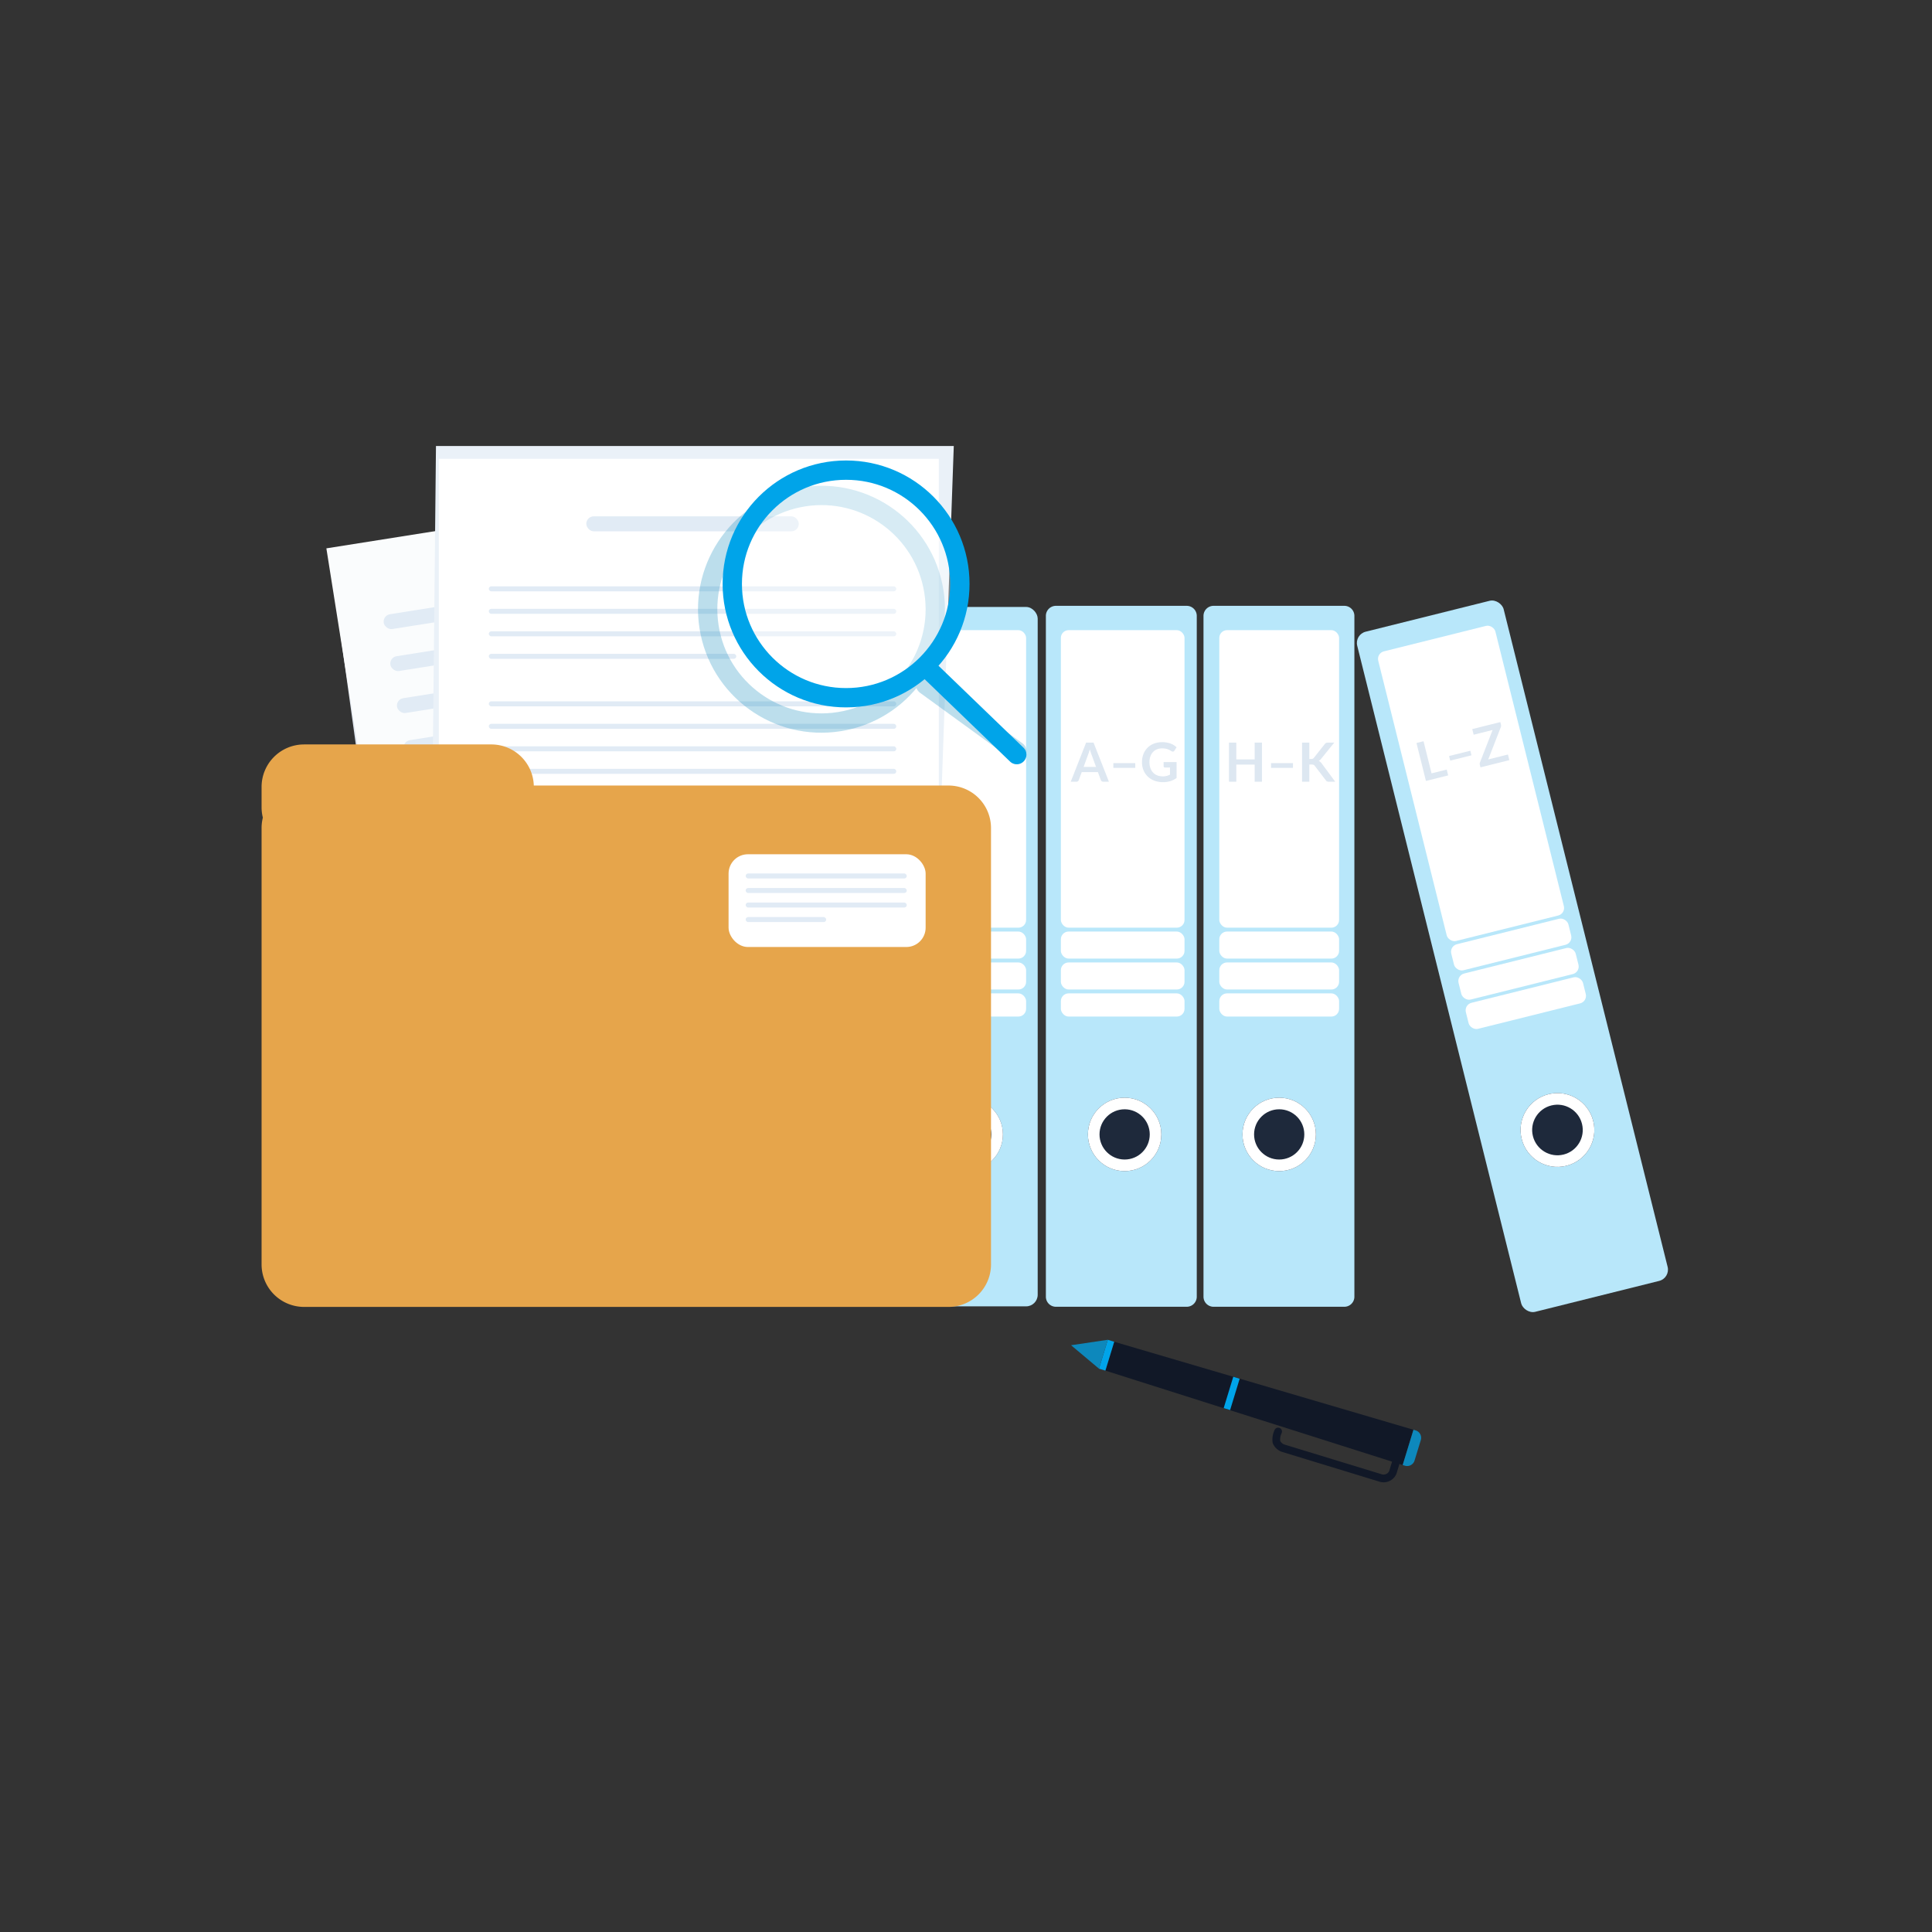 <svg xmlns="http://www.w3.org/2000/svg"
    xmlns:xlink="http://www.w3.org/1999/xlink" width="500" height="500" viewBox="0 0 500 500">
    <rect x="0" y="0" width="500" height="500" fill="#333333" stroke="none"/>
    <defs>
        <clipPath id="b">
            <rect width="500" height="500"/>
        </clipPath>
    </defs>
    <g id="a" clip-path="url(#b)">
        <rect width="500" height="500" fill="transparent"/>
        <g transform="translate(-675.446 -2020.917)">
            <g transform="translate(905.324 2177.707)">
                <rect width="39" height="181" rx="3" transform="translate(-0.324 0.293)" fill="#b8e7fa"/>
                <rect width="31" height="77" rx="2" transform="translate(4.676 6.293)" fill="#fff"/>
                <rect width="31" height="7" rx="2" transform="translate(4.676 84.293)" fill="#fff"/>
                <rect width="31" height="7" rx="2" transform="translate(4.676 92.293)" fill="#fff"/>
                <rect width="31" height="6" rx="2" transform="translate(4.676 100.293)" fill="#fff"/>
                <g transform="translate(10.676 127.293)" fill="#2c3e50" stroke="#fff" stroke-width="3">
                    <circle cx="9.5" cy="9.5" r="9.5" stroke="none"/>
                    <circle cx="9.5" cy="9.5" r="8" fill="none"/>
                </g>
            </g>
            <g transform="translate(946.118 2177.707)">
                <path d="M2.6,0h33.85a2.6,2.6,0,0,1,2.6,2.6V178.8a2.6,2.6,0,0,1-2.6,2.6H2.6A2.6,2.6,0,0,1,0,178.8V2.6A2.6,2.6,0,0,1,2.6,0Z" fill="#b8e7fa"/>
                <rect width="32" height="77" rx="2" transform="translate(3.882 6.293)" fill="#fff"/>
                <rect width="32" height="7" rx="2" transform="translate(3.882 84.293)" fill="#fff"/>
                <rect width="32" height="7" rx="2" transform="translate(3.882 92.293)" fill="#fff"/>
                <rect width="32" height="6" rx="2" transform="translate(3.882 100.293)" fill="#fff"/>
                <g transform="translate(10.882 127.293)" fill="#1e293b" stroke="#fff" stroke-width="3">
                    <circle cx="9.5" cy="9.5" r="9.5" stroke="none"/>
                    <circle cx="9.5" cy="9.5" r="8" fill="none"/>
                </g>
            </g>
            <g transform="translate(986.911 2177.707)">
                <path d="M2.6,0h33.85a2.6,2.6,0,0,1,2.6,2.6V178.8a2.6,2.6,0,0,1-2.6,2.6H2.6A2.6,2.6,0,0,1,0,178.8V2.6A2.6,2.6,0,0,1,2.6,0Z" fill="#b8e7fa"/>
                <rect width="31" height="77" rx="2" transform="translate(4.089 6.293)" fill="#fff"/>
                <rect width="31" height="7" rx="2" transform="translate(4.089 84.293)" fill="#fff"/>
                <rect width="31" height="7" rx="2" transform="translate(4.089 92.293)" fill="#fff"/>
                <rect width="31" height="6" rx="2" transform="translate(4.089 100.293)" fill="#fff"/>
                <g transform="translate(10.089 127.293)" fill="#1e293b" stroke="#fff" stroke-width="3">
                    <circle cx="9.5" cy="9.5" r="9.5" stroke="none"/>
                    <circle cx="9.5" cy="9.5" r="8" fill="none"/>
                </g>
            </g>
            <g transform="translate(1025.969 2185.126) rotate(-14)">
                <rect width="39.058" height="181.401" rx="3" fill="#b8e7fa"/>
                <rect width="31.246" height="77.247" rx="2" transform="translate(4.34 6.076)" fill="#fff"/>
                <rect width="31.246" height="6.944" rx="2" transform="translate(4.34 84.191)" fill="#fff"/>
                <rect width="31.246" height="6.944" rx="2" transform="translate(4.34 92.002)" fill="#fff"/>
                <rect width="31.246" height="6.944" rx="2" transform="translate(4.34 99.814)" fill="#fff"/>
                <g transform="translate(10.415 127.588)" fill="#1e293b" stroke="#fff" stroke-width="3">
                    <circle cx="9.547" cy="9.547" r="9.547" stroke="none"/>
                    <circle cx="9.547" cy="9.547" r="8.047" fill="none"/>
                </g>
            </g>
            <g transform="translate(759.911 2142.588)">
                <path d="M-39.719-14.562l113.108-4.7L98.829,139.494-15.15,161.94Z" transform="translate(40.525 36.598)" fill="#e2e8f0"/>
                <g transform="translate(0 20.243) rotate(-9)">
                    <rect width="129.402" height="175.34" fill="#fafcfd"/>
                    <rect width="106.109" height="3.882" rx="1.941" transform="translate(11.646 19.41)" fill="#e1ebf5"/>
                    <rect width="106.109" height="3.882" rx="1.941" transform="translate(11.646 30.409)" fill="#e1ebf5"/>
                    <rect width="106.109" height="3.882" rx="1.941" transform="translate(11.646 41.409)" fill="#e1ebf5"/>
                    <rect width="106.109" height="3.882" rx="1.941" transform="translate(11.646 52.408)" fill="#e1ebf5"/>
                    <rect width="106.109" height="3.882" rx="1.941" transform="translate(11.646 63.407)" fill="#e2e8f0"/>
                    <rect width="106.109" height="3.882" rx="1.941" transform="translate(11.646 84.758)" fill="#e2e8f0"/>
                    <rect width="106.109" height="3.882" rx="1.941" transform="translate(11.646 95.757)" fill="#e2e8f0"/>
                    <rect width="106.109" height="3.882" rx="1.941" transform="translate(11.646 106.757)" fill="#e2e8f0"/>
                    <rect width="106.109" height="3.882" rx="1.941" transform="translate(11.646 117.756)" fill="#e2e8f0"/>
                    <rect width="106.109" height="3.882" rx="1.941" transform="translate(11.646 128.755)" fill="#e2e8f0"/>
                    <rect width="106.109" height="3.882" rx="1.941" transform="translate(11.646 139.754)" fill="#e2e8f0"/>
                </g>
            </g>
            <g transform="translate(786.416 2136.347)">
                <path d="M1.859-9.056H135.867L129.4,174.126H0Z" transform="translate(0 9.056)" fill="#eaf1f8"/>
                <path d="M0,0H129.4V175.34H0Z" transform="translate(2.588 3.313)" fill="#fff"/>
                <rect width="105.462" height="1.294" rx="0.647" transform="translate(15.528 36.311)" fill="#e1ebf5"/>
                <rect width="105.462" height="1.294" rx="0.647" transform="translate(15.528 66.073)" fill="#e1ebf5"/>
                <rect width="105.462" height="1.294" rx="0.647" transform="translate(15.528 83.542)" fill="#e1ebf5"/>
                <rect width="54.996" height="3.882" rx="1.941" transform="translate(40.762 18.194)" fill="#e1ebf5"/>
                <rect width="54.996" height="3.882" rx="1.941" transform="translate(54.996 132.068)" fill="#e2e8f0"/>
                <rect width="20.057" height="3.882" rx="1.941" transform="translate(89.934 162.477)" fill="#e2e8f0"/>
                <rect width="105.462" height="1.294" rx="0.647" transform="translate(15.528 42.134)" fill="#e1ebf5"/>
                <rect width="105.462" height="1.294" rx="0.647" transform="translate(15.528 71.896)" fill="#e1ebf5"/>
                <rect width="105.462" height="1.294" rx="0.647" transform="translate(15.528 89.365)" fill="#e2e8f0"/>
                <rect width="105.462" height="1.294" rx="0.647" transform="translate(15.528 101.012)" fill="#e2e8f0"/>
                <rect width="105.462" height="1.294" rx="0.647" transform="translate(15.528 47.957)" fill="#e1ebf5"/>
                <rect width="105.462" height="1.294" rx="0.647" transform="translate(15.528 77.719)" fill="#e1ebf5"/>
                <rect width="105.462" height="1.294" rx="0.647" transform="translate(15.528 95.189)" fill="#e2e8f0"/>
                <rect width="105.462" height="1.294" rx="0.647" transform="translate(15.528 106.835)" fill="#e2e8f0"/>
                <rect width="64.054" height="1.294" rx="0.647" transform="translate(15.528 53.78)" fill="#e1ebf5"/>
                <rect width="64.054" height="1.294" rx="0.647" transform="translate(15.528 112.658)" fill="#e2e8f0"/>
                <rect width="54.996" height="1.294" rx="0.647" transform="translate(54.996 140.479)" fill="#e2e8f0"/>
                <rect width="54.996" height="1.294" rx="0.647" transform="translate(54.996 146.302)" fill="#e2e8f0"/>
                <rect width="32.35" height="1.294" rx="0.647" transform="translate(54.996 152.125)" fill="#e2e8f0"/>
                <g transform="translate(15.852 132.392)">
                    <g transform="translate(0 0)">
                        <path d="M18.014,12.65a6.8,6.8,0,0,1,9.166,8.781" transform="translate(-6.682 -4.559)" fill="none" stroke="#4173cd" stroke-linecap="round" stroke-linejoin="round" stroke-width="2"/>
                        <path d="M22.032,26.649a6.8,6.8,0,0,1-9.153-9.319" transform="translate(-4.559 -6.441)" fill="none" stroke="#4173cd" stroke-linecap="round" stroke-linejoin="round" stroke-width="2"/>
                        <ellipse cx="9.382" cy="9.382" rx="9.382" ry="9.382" transform="translate(4.853 4.853)" fill="none" stroke="#4173cd" stroke-linecap="round" stroke-linejoin="round" stroke-width="2"/>
                        <path d="M6.4,22.852A11.809,11.809,0,0,1,22.894,6.428" transform="translate(-1.824 -1.824)" fill="none" stroke="#4173cd" stroke-linecap="round" stroke-linejoin="round" stroke-width="2"/>
                        <path d="M28.627,12.3A11.809,11.809,0,0,1,12.12,28.611" transform="translate(-4.602 -4.664)" fill="none" stroke="#4173cd" stroke-linecap="round" stroke-linejoin="round" stroke-width="2"/>
                        <ellipse cx="14.234" cy="14.234" rx="14.234" ry="14.234" fill="none" stroke="#4173cd" stroke-linecap="round" stroke-linejoin="round" stroke-width="2"/>
                    </g>
                </g>
            </g>
            <path d="M11,188.775a11,11,0,0,1-11-11V11A11,11,0,0,1,11,0H123.935a11.024,11.024,0,0,1,2.691.332A11.024,11.024,0,0,1,129.317,0h5.252a11,11,0,0,1,11,11V59.458a11,11,0,0,1-10.636,10.994V177.775a11,11,0,0,1-11,11Z" transform="translate(743.142 2359.145) rotate(-90)" fill="#e6a54b"/>
            <rect width="51" height="24" rx="5" transform="translate(864 2242)" fill="#fff"/>
            <rect width="41.693" height="1.294" rx="0.647" transform="translate(868.422 2246.969)" fill="#e1ebf5"/>
            <rect width="41.693" height="1.294" rx="0.647" transform="translate(868.422 2254.492)" fill="#e1ebf5"/>
            <rect width="41.693" height="1.294" rx="0.647" transform="translate(868.422 2250.731)" fill="#e1ebf5"/>
            <rect width="20.846" height="1.294" rx="0.647" transform="translate(868.422 2258.253)" fill="#e1ebf5"/>
            <g transform="translate(854.349 2142.588)">
                <g transform="translate(0 11.518) rotate(-9)" opacity="0.28">
                    <g transform="translate(0 0)">
                        <circle cx="29.451" cy="29.451" r="29.451" transform="translate(0 0)" fill="none" stroke="#0d88bc" stroke-linecap="round" stroke-linejoin="round" stroke-width="5"/>
                        <line x2="20.615" y2="20.615" transform="translate(53.011 53.011)" fill="none" stroke="#0d88bc" stroke-linecap="round" stroke-linejoin="round" stroke-width="5"/>
                    </g>
                </g>
                <circle cx="29.51" cy="29.51" r="29.51" transform="translate(10.374 0.13)" fill="#fff" opacity="0.4"/>
                <g transform="translate(10.61 0)">
                    <g transform="translate(0 0)">
                        <circle cx="29.451" cy="29.451" r="29.451" fill="none" stroke="#00a4e9" stroke-linecap="round" stroke-linejoin="round" stroke-width="5"/>
                        <line x2="23.281" y2="22.45" transform="translate(50.346 51.176)" fill="none" stroke="#00a4e9" stroke-linecap="round" stroke-linejoin="round" stroke-width="5"/>
                    </g>
                </g>
            </g>
            <g transform="translate(949.88 2378.08) rotate(-73)">
                <path d="M0,80.719H9.547L8.68,0H.868Z" transform="translate(4.875 10.415)" fill="#111827"/>
                <rect width="7.812" height="1.736" transform="translate(5.743 8.679)" fill="#00a4e9"/>
                <path d="M0,0H9.547a0,0,0,0,1,0,0V.6a2,2,0,0,1-2,2H2a2,2,0,0,1-2-2V0A0,0,0,0,1,0,0Z" transform="translate(4.875 91.134)" fill="#0d88bc"/>
                <path d="M0,8.679H7.812L3.689,0Z" transform="translate(5.743 0)" fill="#0d88bc"/>
                <path d="M0,1.736H8.474V0H0Z" transform="translate(5.422 42.529)" fill="#00a4e9"/>
                <path d="M4.875,31.531H2.295A2.608,2.608,0,0,1,0,28.74V2.481A2.985,2.985,0,0,1,1.037.415,4.906,4.906,0,0,1,3.74.047" transform="translate(0 57.723)" fill="none" stroke="#111827" stroke-linecap="round" stroke-linejoin="round" stroke-width="2"/>
            </g>
        </g>
        <path d="M-7.529-3.822-8.76-7.189q-.091-.224-.189-.532t-.2-.665q-.091.357-.189.668t-.189.543l-1.225,3.353ZM-4.2,0H-5.66a.622.622,0,0,1-.4-.123.763.763,0,0,1-.231-.3l-.756-2.065h-4.193l-.756,2.065a.671.671,0,0,1-.217.294.606.606,0,0,1-.4.133h-1.47L-10.1-10.122h1.918Zm1.148-4.809h5.67v1.225h-5.67Zm16.366-.266v4.1a5.365,5.365,0,0,1-1.642.83A6.437,6.437,0,0,1,9.8.112,6.226,6.226,0,0,1,7.56-.273,5.022,5.022,0,0,1,5.845-1.344a4.692,4.692,0,0,1-1.1-1.638,5.494,5.494,0,0,1-.385-2.079,5.717,5.717,0,0,1,.371-2.093A4.722,4.722,0,0,1,5.789-8.792,4.7,4.7,0,0,1,7.445-9.856a5.99,5.99,0,0,1,2.184-.378,6.4,6.4,0,0,1,1.152.1,5.829,5.829,0,0,1,.994.269,4.3,4.3,0,0,1,.837.417,4.991,4.991,0,0,1,.693.539l-.539.854a.515.515,0,0,1-.329.249.588.588,0,0,1-.441-.1l-.462-.266a2.98,2.98,0,0,0-.514-.231,4.223,4.223,0,0,0-.637-.161,4.69,4.69,0,0,0-.816-.063,3.494,3.494,0,0,0-1.354.252,2.866,2.866,0,0,0-1.033.721,3.25,3.25,0,0,0-.658,1.127,4.416,4.416,0,0,0-.231,1.47,4.513,4.513,0,0,0,.249,1.55,3.262,3.262,0,0,0,.7,1.155,2.983,2.983,0,0,0,1.088.721,3.881,3.881,0,0,0,1.421.248,3.849,3.849,0,0,0,1-.119,4.922,4.922,0,0,0,.861-.322V-3.661H10.336a.383.383,0,0,1-.284-.1.338.338,0,0,1-.1-.248V-5.075Z" transform="translate(291.188 202.307)" fill="#c4d4e6" opacity="0.574"/>
        <path d="M-4.592-10.122V0h-1.89V-4.424h-4.753V0h-1.89V-10.122h1.89v4.354h4.753v-4.354ZM-2.24-4.809H3.43v1.225H-2.24ZM7.665-5.88h.441a1.145,1.145,0,0,0,.441-.074.746.746,0,0,0,.3-.235l2.793-3.535a1.014,1.014,0,0,1,.368-.311,1.178,1.178,0,0,1,.486-.087h1.624L10.71-5.915a1.893,1.893,0,0,1-.623.546,1.433,1.433,0,0,1,.417.234,1.855,1.855,0,0,1,.353.4L14.371,0H12.712a1.034,1.034,0,0,1-.5-.095.784.784,0,0,1-.276-.276L9.072-4.109a.75.75,0,0,0-.308-.266,1.3,1.3,0,0,0-.5-.077h-.6V0H5.782V-10.122H7.665Z" transform="translate(331.188 202.307)" fill="#c4d4e6" opacity="0.574"/>
        <path d="M-4.879-1.554V0h-5.929V-10.122h1.883v8.568Zm1.442-3.255h5.67v1.225h-5.67Zm14.994-4.62a1.019,1.019,0,0,1-.182.588L6.181-1.5h5.257V0h-7.7V-.742a.755.755,0,0,1,.049-.27,1.131,1.131,0,0,1,.126-.242L9.121-8.624H4.067v-1.5h7.49Z" transform="translate(379.519 199.493) rotate(-14)" fill="#c4d4e6" opacity="0.574"/>
    </g>
</svg>